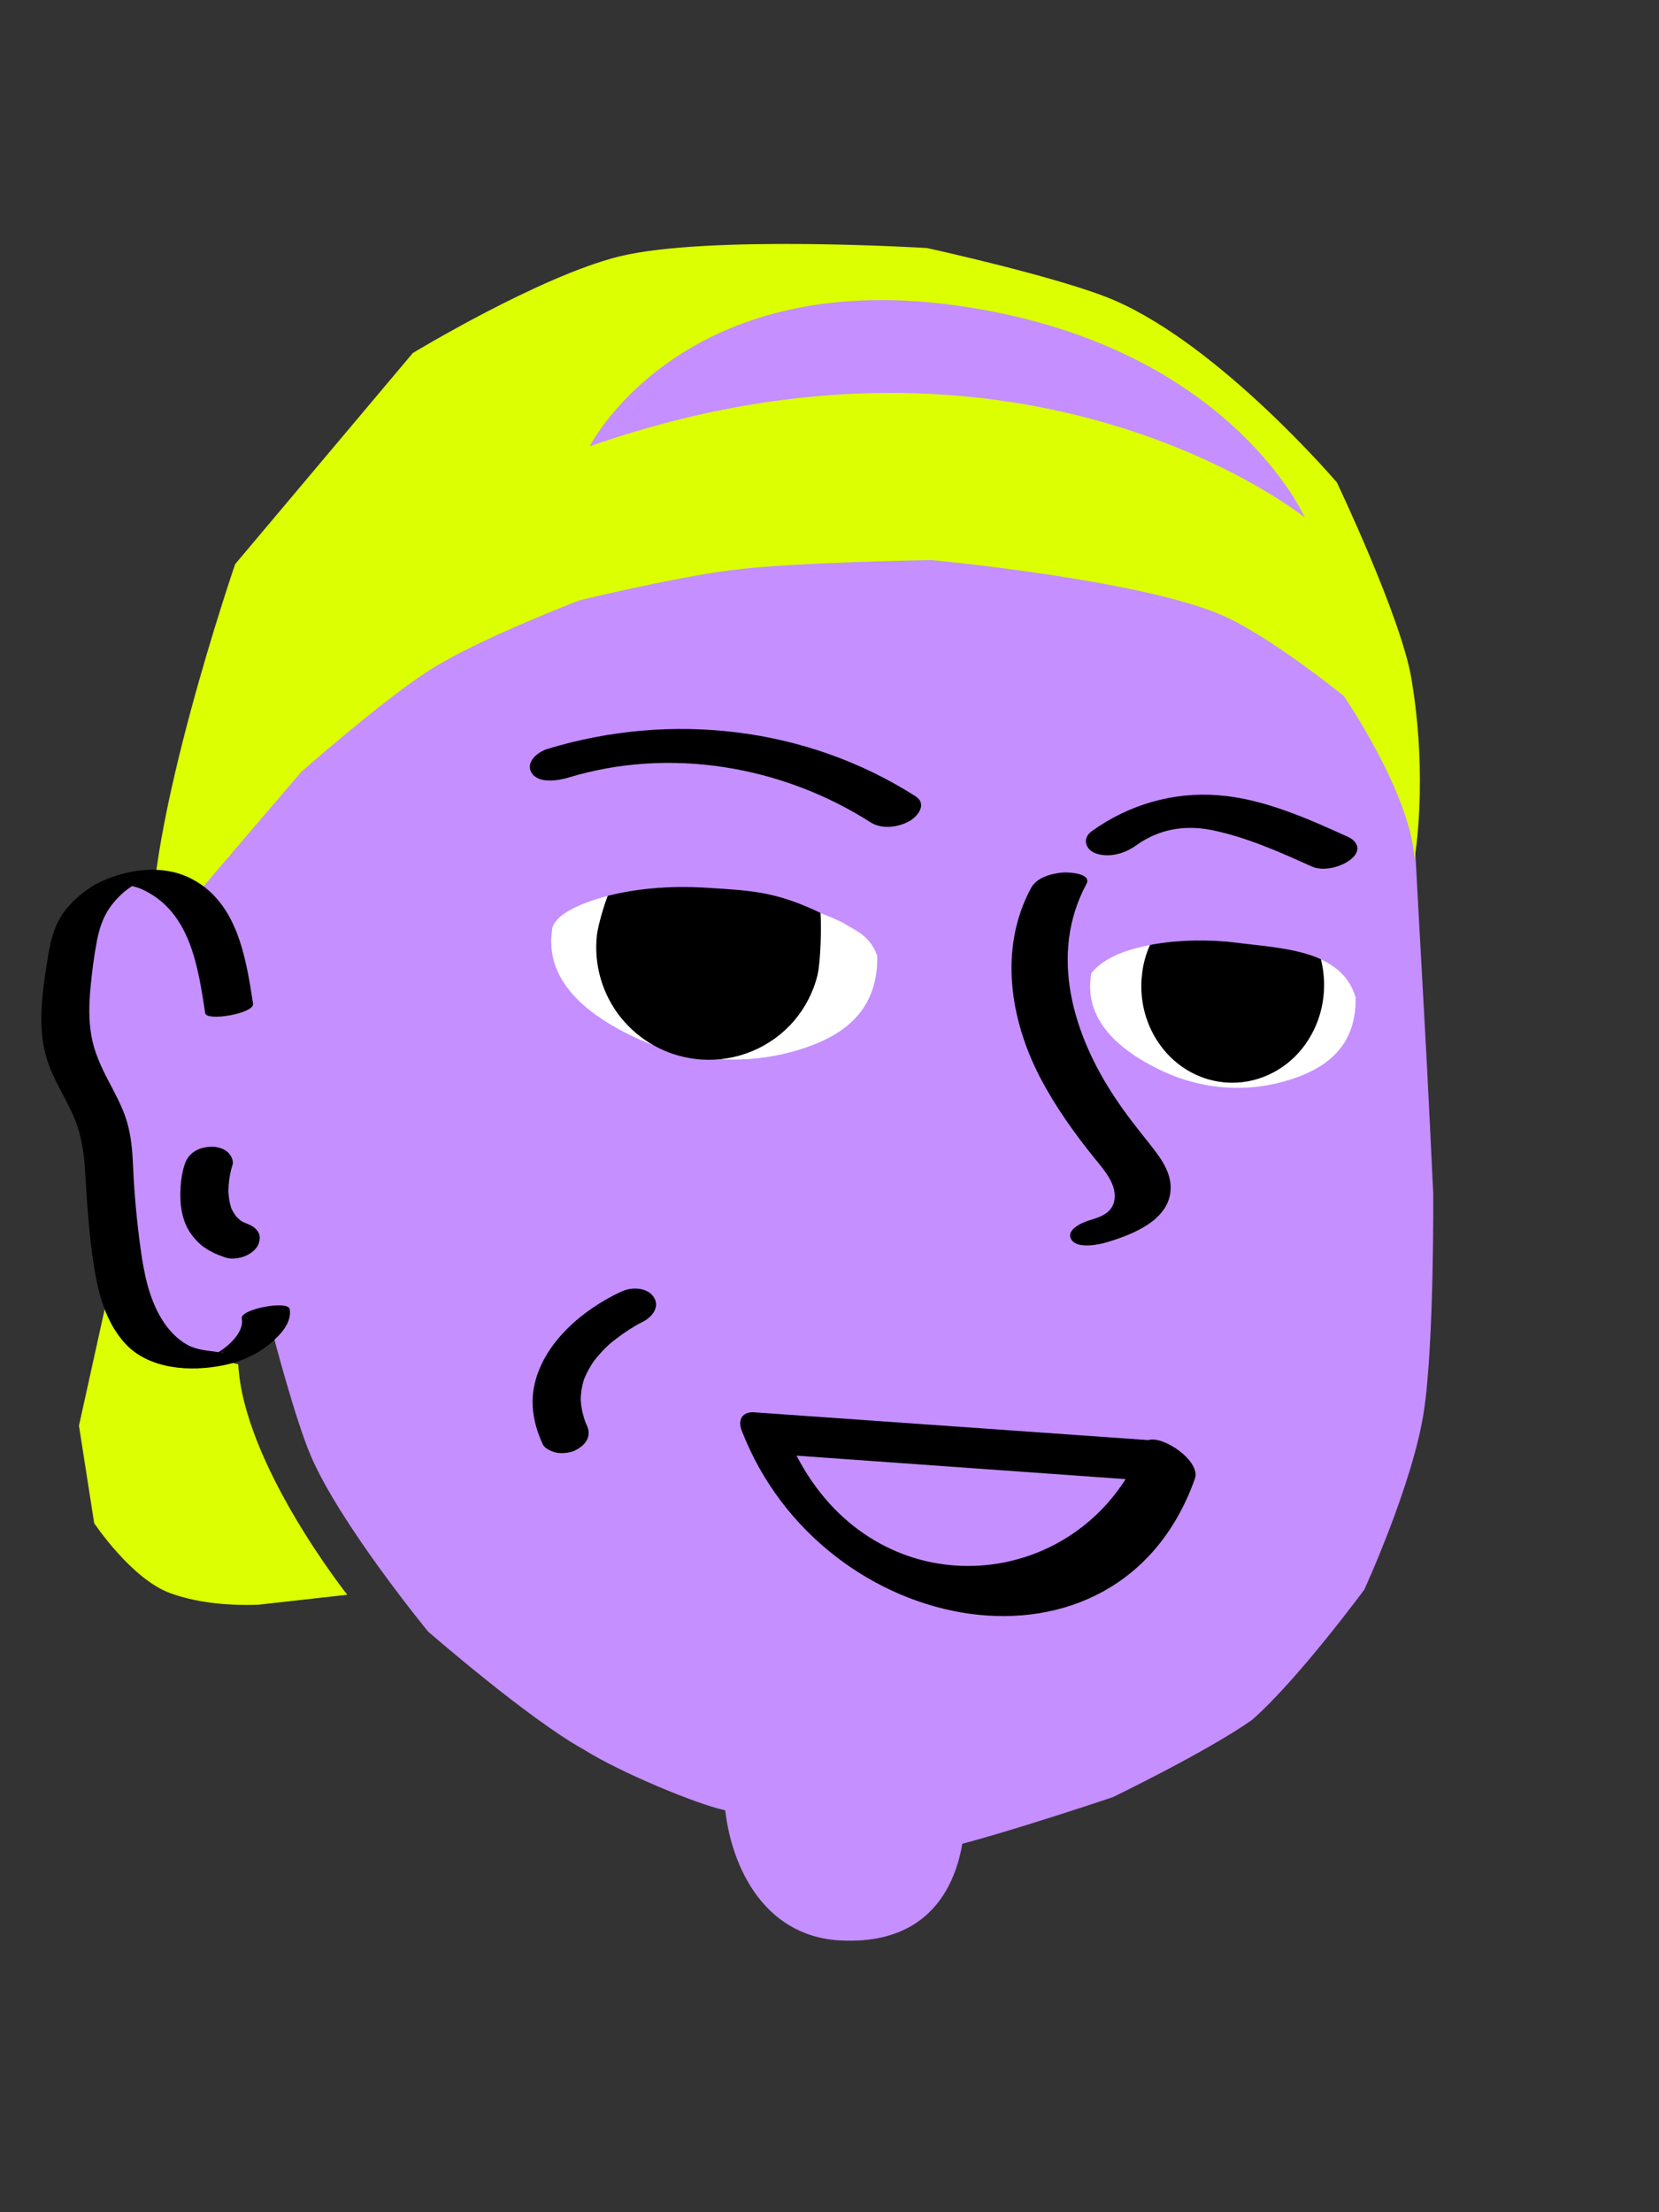 <svg width="150" height="200" viewBox="0 0 150 200" fill="none" xmlns="http://www.w3.org/2000/svg">
<rect x="0" y="0" width="150" height="200" fill="#333333" stroke="none"/>
<g clip-path="url(#clip0_9565_111295)">
<g clip-path="url(#clip1_9565_111295)">
<path d="M16.782 88.526C16.804 102.671 24.723 120.768 24.723 120.768C24.723 120.768 26.683 128.308 28.112 131.641C30.793 137.875 38.705 147.501 38.705 147.501C38.705 147.501 47.727 155.361 52.706 158.126C56.198 160.329 63.097 163.111 65.289 163.594C67.481 164.063 77.003 167.938 82.501 167.647C85.856 167.464 100.61 162.479 100.61 162.479C100.61 162.479 109.182 158.337 113.214 155.483C117.389 151.815 123.36 143.703 123.36 143.703C123.36 143.703 127.747 134.147 128.74 127.597C129.68 121.396 129.586 107.901 129.586 107.901C129.586 107.901 129.115 97.766 128.743 91.251C128.476 86.612 127.881 75.46 127.881 75.46C127.881 75.46 126.825 43.445 105.07 30.026C99.304 26.819 90.658 24.503 82.988 24.018C60.117 22.593 48.593 28.616 48.593 28.616C19.669 38.867 16.765 76.096 16.782 88.526Z" fill="#C58FFF"/>
<path d="M65.474 162.576C65.82 168.369 68.891 175.026 75.897 175.423C87.823 176.123 87.21 164.014 87.21 164.014L65.481 162.577L65.474 162.576Z" fill="#C58FFF"/>
<path fill-rule="evenodd" clip-rule="evenodd" d="M72.021 131.601L101.775 133.724C95.023 144.308 78.824 144.753 72.021 131.601ZM68.238 127.679C67.124 127.605 66.678 128.334 67.061 129.331C74.367 148.233 101.124 153.153 108.036 133.689C108.597 132.115 105.196 129.763 103.828 130.195L68.231 127.686L68.238 127.679Z" fill="black"/>
<path fill-rule="evenodd" clip-rule="evenodd" d="M76.203 83.412C72.137 81.428 66.954 80.644 63.39 80.313C61.171 80.122 58.881 80.235 56.669 80.619C54.874 80.934 50.592 81.998 49.955 83.825L49.954 83.839C49.242 87.825 51.795 91.188 57.539 93.849C59.875 94.93 62.402 95.576 64.975 95.746C67.402 95.907 69.828 95.633 72.157 94.933C75.276 93.977 79.415 92.072 79.317 86.422C79.318 86.407 79.305 86.384 79.305 86.377C79.305 86.377 79.306 86.362 79.292 86.361C78.979 85.413 78.28 84.631 77.407 84.124L76.21 83.42L76.203 83.412Z" fill="white"/>
<path fill-rule="evenodd" clip-rule="evenodd" d="M73.925 88.126C73.551 89.661 72.824 91.077 71.802 92.283C70.773 93.48 69.481 94.418 68.02 95.028C66.558 95.638 64.973 95.893 63.404 95.79C63.243 95.779 63.074 95.768 62.914 95.742C60.239 95.433 57.803 94.08 56.117 91.974C54.444 89.869 53.672 87.191 53.973 84.525C54.076 83.641 54.624 81.808 54.951 80.983C57.25 80.407 60.258 80.017 64.04 80.267C67.823 80.518 70.103 80.565 74.184 82.535C74.286 83.668 74.197 87.018 73.918 88.125L73.925 88.126Z" fill="black"/>
<path fill-rule="evenodd" clip-rule="evenodd" d="M116.713 97.586C114.816 98.204 112.834 98.448 110.855 98.317C108.758 98.178 106.718 97.624 104.799 96.688C100.135 94.407 98.067 91.496 98.664 88.032C98.681 88.004 98.684 87.953 98.699 87.947C99.727 86.66 101.701 85.864 103.968 85.44C106.525 84.954 109.427 84.94 111.698 85.23C114.276 85.555 117.195 85.726 119.418 86.734C120.877 87.39 122.031 88.43 122.559 90.128C122.572 90.158 122.571 90.166 122.569 90.195C122.652 95.065 119.271 96.747 116.72 97.587L116.713 97.586Z" fill="white"/>
<path fill-rule="evenodd" clip-rule="evenodd" d="M119.477 91.183C119.168 92.516 118.572 93.743 117.736 94.798C116.894 95.839 115.838 96.667 114.647 97.192C113.463 97.724 112.174 97.956 110.884 97.87C110.752 97.861 110.627 97.853 110.482 97.829C108.305 97.567 106.327 96.406 104.968 94.579C103.609 92.753 102.988 90.445 103.253 88.115C103.352 87.172 103.596 86.269 103.983 85.426C106.541 84.94 109.443 84.926 111.714 85.216C114.299 85.542 117.21 85.712 119.434 86.72C119.486 86.93 119.512 87.093 119.524 87.131C119.804 88.467 119.786 89.849 119.477 91.183Z" fill="black"/>
<path fill-rule="evenodd" clip-rule="evenodd" d="M83.808 22.424C83.808 22.424 63.956 21.206 55.953 23.194C48.759 24.984 37.322 31.918 37.322 31.918L21.26 51.004C21.26 51.004 13.025 74.972 13.737 85.587L27.225 69.796C27.225 69.796 34.498 63.375 38.827 60.592C43.157 57.81 52.403 54.271 52.403 54.271C52.403 54.271 60.994 52.19 66.147 51.538C71.813 50.816 84.239 50.637 84.239 50.637C84.239 50.637 102.718 52.345 110.326 55.549C114.703 57.391 121.501 62.926 121.501 62.926C121.501 62.926 127.454 71.561 127.9 77.618C127.9 77.618 129.159 70.497 127.608 61.321C126.677 55.799 120.878 43.619 120.878 43.619C120.878 43.619 110.397 31.32 100.754 27.15C95.965 25.082 83.815 22.424 83.815 22.424L83.808 22.424ZM53.317 40.342C53.317 40.342 61.503 24.23 86.264 27.59C111.018 30.949 117.974 46.782 117.974 46.782C117.974 46.782 92.836 26.524 53.317 40.35L53.317 40.342Z" fill="#DCFF02"/>
<path fill-rule="evenodd" clip-rule="evenodd" d="M10.272 114.713L7.139 128.892L8.515 137.704C8.515 137.704 11.891 142.776 15.415 144.04C17.53 144.798 20.14 145.184 23.343 145.079L31.399 144.177C31.399 144.177 22.013 132.349 21.541 123.339C20.525 123.118 13.158 121.497 10.272 114.713Z" fill="#DCFF02"/>
<path d="M20.709 91.17C20.2 87.847 19.739 84.122 17.447 81.719C16.214 80.423 11.922 76.636 7.494 82.679C6.779 84.03 6.543 85.589 6.339 87.114C5.954 89.819 5.584 92.635 6.361 95.247C7.055 97.552 8.604 99.516 9.299 101.822C10.029 104.247 9.76 106.864 10.066 109.371C10.614 113.882 10.811 119.259 14.459 121.885C15.794 122.849 18.307 123.14 19.929 122.894C21.55 122.648 24.418 120.373 24.017 118.757" fill="#C58FFF"/>
<path d="M26.187 118.341C26.041 117.544 21.709 118.346 21.859 119.195C22.015 120.074 21.395 120.872 20.797 121.45C20.483 121.746 20.127 122.017 19.758 122.243C18.774 122.089 17.832 122.079 16.916 121.569C15.958 121.035 15.176 120.166 14.611 119.238C13.462 117.352 13.021 115.115 12.722 112.961C12.371 110.473 12.146 107.978 12.032 105.468C11.972 104.044 11.86 102.609 11.428 101.241C11.013 99.941 10.341 98.748 9.714 97.544C9.081 96.317 8.522 95.074 8.274 93.71C8.009 92.258 8.041 90.774 8.182 89.304C8.313 87.885 8.497 86.447 8.766 85.045C9.059 83.511 9.566 82.301 10.657 81.167C11.028 80.786 11.435 80.431 11.888 80.144C11.896 80.145 11.926 80.125 11.949 80.111C11.979 80.113 12 80.122 12.036 80.132C12.384 80.214 12.708 80.331 13.022 80.484C17.223 82.535 17.915 87.438 18.553 91.594C18.671 92.367 23.013 91.624 22.88 90.74C22.222 86.442 21.405 81.318 16.988 79.289C14.659 78.223 11.86 78.567 9.551 79.519C8.257 80.051 7.157 80.876 6.22 81.911C5.06 83.188 4.628 84.712 4.355 86.387C3.833 89.597 3.254 93.121 4.409 96.259C4.971 97.782 5.851 99.165 6.527 100.637C7.242 102.186 7.556 103.789 7.664 105.489C7.863 108.497 8.019 111.48 8.492 114.462C8.88 116.939 9.545 119.47 11.244 121.385C13.41 123.817 17.209 124.046 20.217 123.428C21.77 123.112 23.286 122.454 24.488 121.415C25.348 120.67 26.414 119.578 26.188 118.326L26.187 118.341ZM12.186 79.98C12.27 79.934 12.339 79.894 12.339 79.902C12.337 79.931 12.269 79.956 12.186 79.98ZM11.614 80.052C11.533 80.062 11.474 80.065 11.459 80.064C11.512 80.046 11.563 80.049 11.614 80.052ZM19.999 122.281C20.089 122.257 20.163 122.247 20.183 122.271C20.211 122.302 20.093 122.294 19.999 122.281Z" fill="black"/>
<path d="M121.802 75.625C118.207 73.989 114.223 72.217 110.224 71.901C106.086 71.561 102.046 72.743 98.698 75.156C97.809 75.804 98.153 76.842 99.103 77.163C100.306 77.566 101.695 77.165 102.684 76.458C104.756 74.961 107.073 74.555 109.552 75.043C112.662 75.668 115.737 77.041 118.619 78.343C119.67 78.817 121.363 78.37 122.199 77.638C123.097 76.866 122.775 76.057 121.81 75.618L121.802 75.625Z" fill="black"/>
<path d="M82.782 71.992C72.906 65.68 60.626 64.316 49.482 67.714C48.625 67.974 47.466 68.913 48.072 69.88C48.712 70.886 50.501 70.563 51.395 70.299C60.547 67.511 70.705 69.228 78.724 74.351C79.741 75.007 81.294 74.793 82.29 74.196C83.042 73.738 83.82 72.664 82.789 72L82.782 71.992Z" fill="black"/>
<path d="M93.22 80.284C90.297 85.728 91.308 92.16 94.058 97.442C95.418 100.034 97.102 102.404 98.94 104.682C99.797 105.747 101.082 107.134 100.733 108.627C100.474 109.758 99.357 110.06 98.38 110.363C97.74 110.571 96.297 111.241 96.895 112.104C97.466 112.937 99.445 112.509 100.167 112.284C102.437 111.588 105.754 110.306 105.845 107.479C105.9 105.878 104.812 104.511 103.874 103.33C102.834 102.025 101.794 100.713 100.87 99.32C97.063 93.652 94.786 86.326 98.228 79.924C98.749 78.95 96.628 78.854 96.177 78.875C95.148 78.954 93.757 79.289 93.22 80.284Z" fill="black"/>
<path d="M56.254 116.731C52.722 118.352 49.035 121.442 48.279 125.417C47.941 127.198 48.326 128.945 49.072 130.569C49.252 130.964 49.868 131.233 50.252 131.317C50.775 131.432 51.464 131.368 51.95 131.15C52.869 130.725 53.533 129.915 53.077 128.906C53.046 128.83 53.014 128.755 52.975 128.679C52.859 128.428 53.049 128.89 52.955 128.64C52.906 128.497 52.849 128.354 52.807 128.204C52.711 127.881 52.63 127.552 52.578 127.217C52.551 127.061 52.533 126.898 52.521 126.743C52.509 126.595 52.503 126.344 52.505 126.646C52.503 126.344 52.523 126.044 52.564 125.752C52.604 125.482 52.658 125.221 52.727 124.961C52.767 124.801 52.873 124.536 52.749 124.852C52.802 124.723 52.848 124.586 52.908 124.457C53.125 123.957 53.398 123.496 53.693 123.045C53.504 123.342 53.604 123.164 53.733 123.003C53.805 122.913 53.877 122.822 53.958 122.724C54.133 122.515 54.316 122.313 54.499 122.112C54.673 121.932 54.846 121.76 55.026 121.595C55.12 121.506 55.222 121.424 55.316 121.335C55.465 121.19 55.121 121.498 55.136 121.492C55.189 121.466 55.253 121.389 55.3 121.356C55.953 120.832 56.633 120.347 57.354 119.917C57.507 119.824 57.667 119.739 57.821 119.646C58.127 119.475 57.227 119.945 57.714 119.705C57.813 119.653 57.911 119.608 58.011 119.555C58.831 119.183 59.709 118.255 59.138 117.312C58.568 116.369 57.126 116.34 56.261 116.739L56.254 116.731Z" fill="black"/>
<path d="M23.301 111.314C23.005 110.889 22.596 110.722 22.121 110.566C22.827 110.797 22.194 110.578 22.015 110.493C21.958 110.467 21.894 110.433 21.837 110.4C21.676 110.272 21.523 110.144 21.378 110.002C21.195 109.761 21.042 109.508 20.913 109.235C20.754 108.746 20.677 108.241 20.651 107.731C20.661 106.922 20.775 106.084 21.025 105.313C21.155 104.909 20.851 104.381 20.565 104.142C20.203 103.823 19.603 103.659 19.131 103.671C18.563 103.685 17.958 103.815 17.493 104.159C17.082 104.471 16.847 104.808 16.689 105.298C16.476 105.954 16.364 106.653 16.326 107.342C16.228 108.822 16.422 110.454 17.357 111.671C17.676 112.082 18.033 112.474 18.463 112.767C19.111 113.215 19.734 113.477 20.484 113.718C20.974 113.875 21.727 113.741 22.181 113.55C22.605 113.372 23.13 113.01 23.328 112.566C23.51 112.166 23.57 111.692 23.301 111.306L23.301 111.314ZM21.823 110.399C21.823 110.399 21.794 110.382 21.78 110.374C21.638 110.298 21.465 110.125 21.823 110.399Z" fill="black"/>
</g>
</g>
<defs>
<clipPath id="clip0_9565_111295">
<rect width="150" height="200" fill="white"/>
</clipPath>
<clipPath id="clip1_9565_111295">
<rect width="127.289" height="153.188" fill="white" transform="translate(8.627 17.451) rotate(3.784)"/>
</clipPath>
</defs>
</svg>
